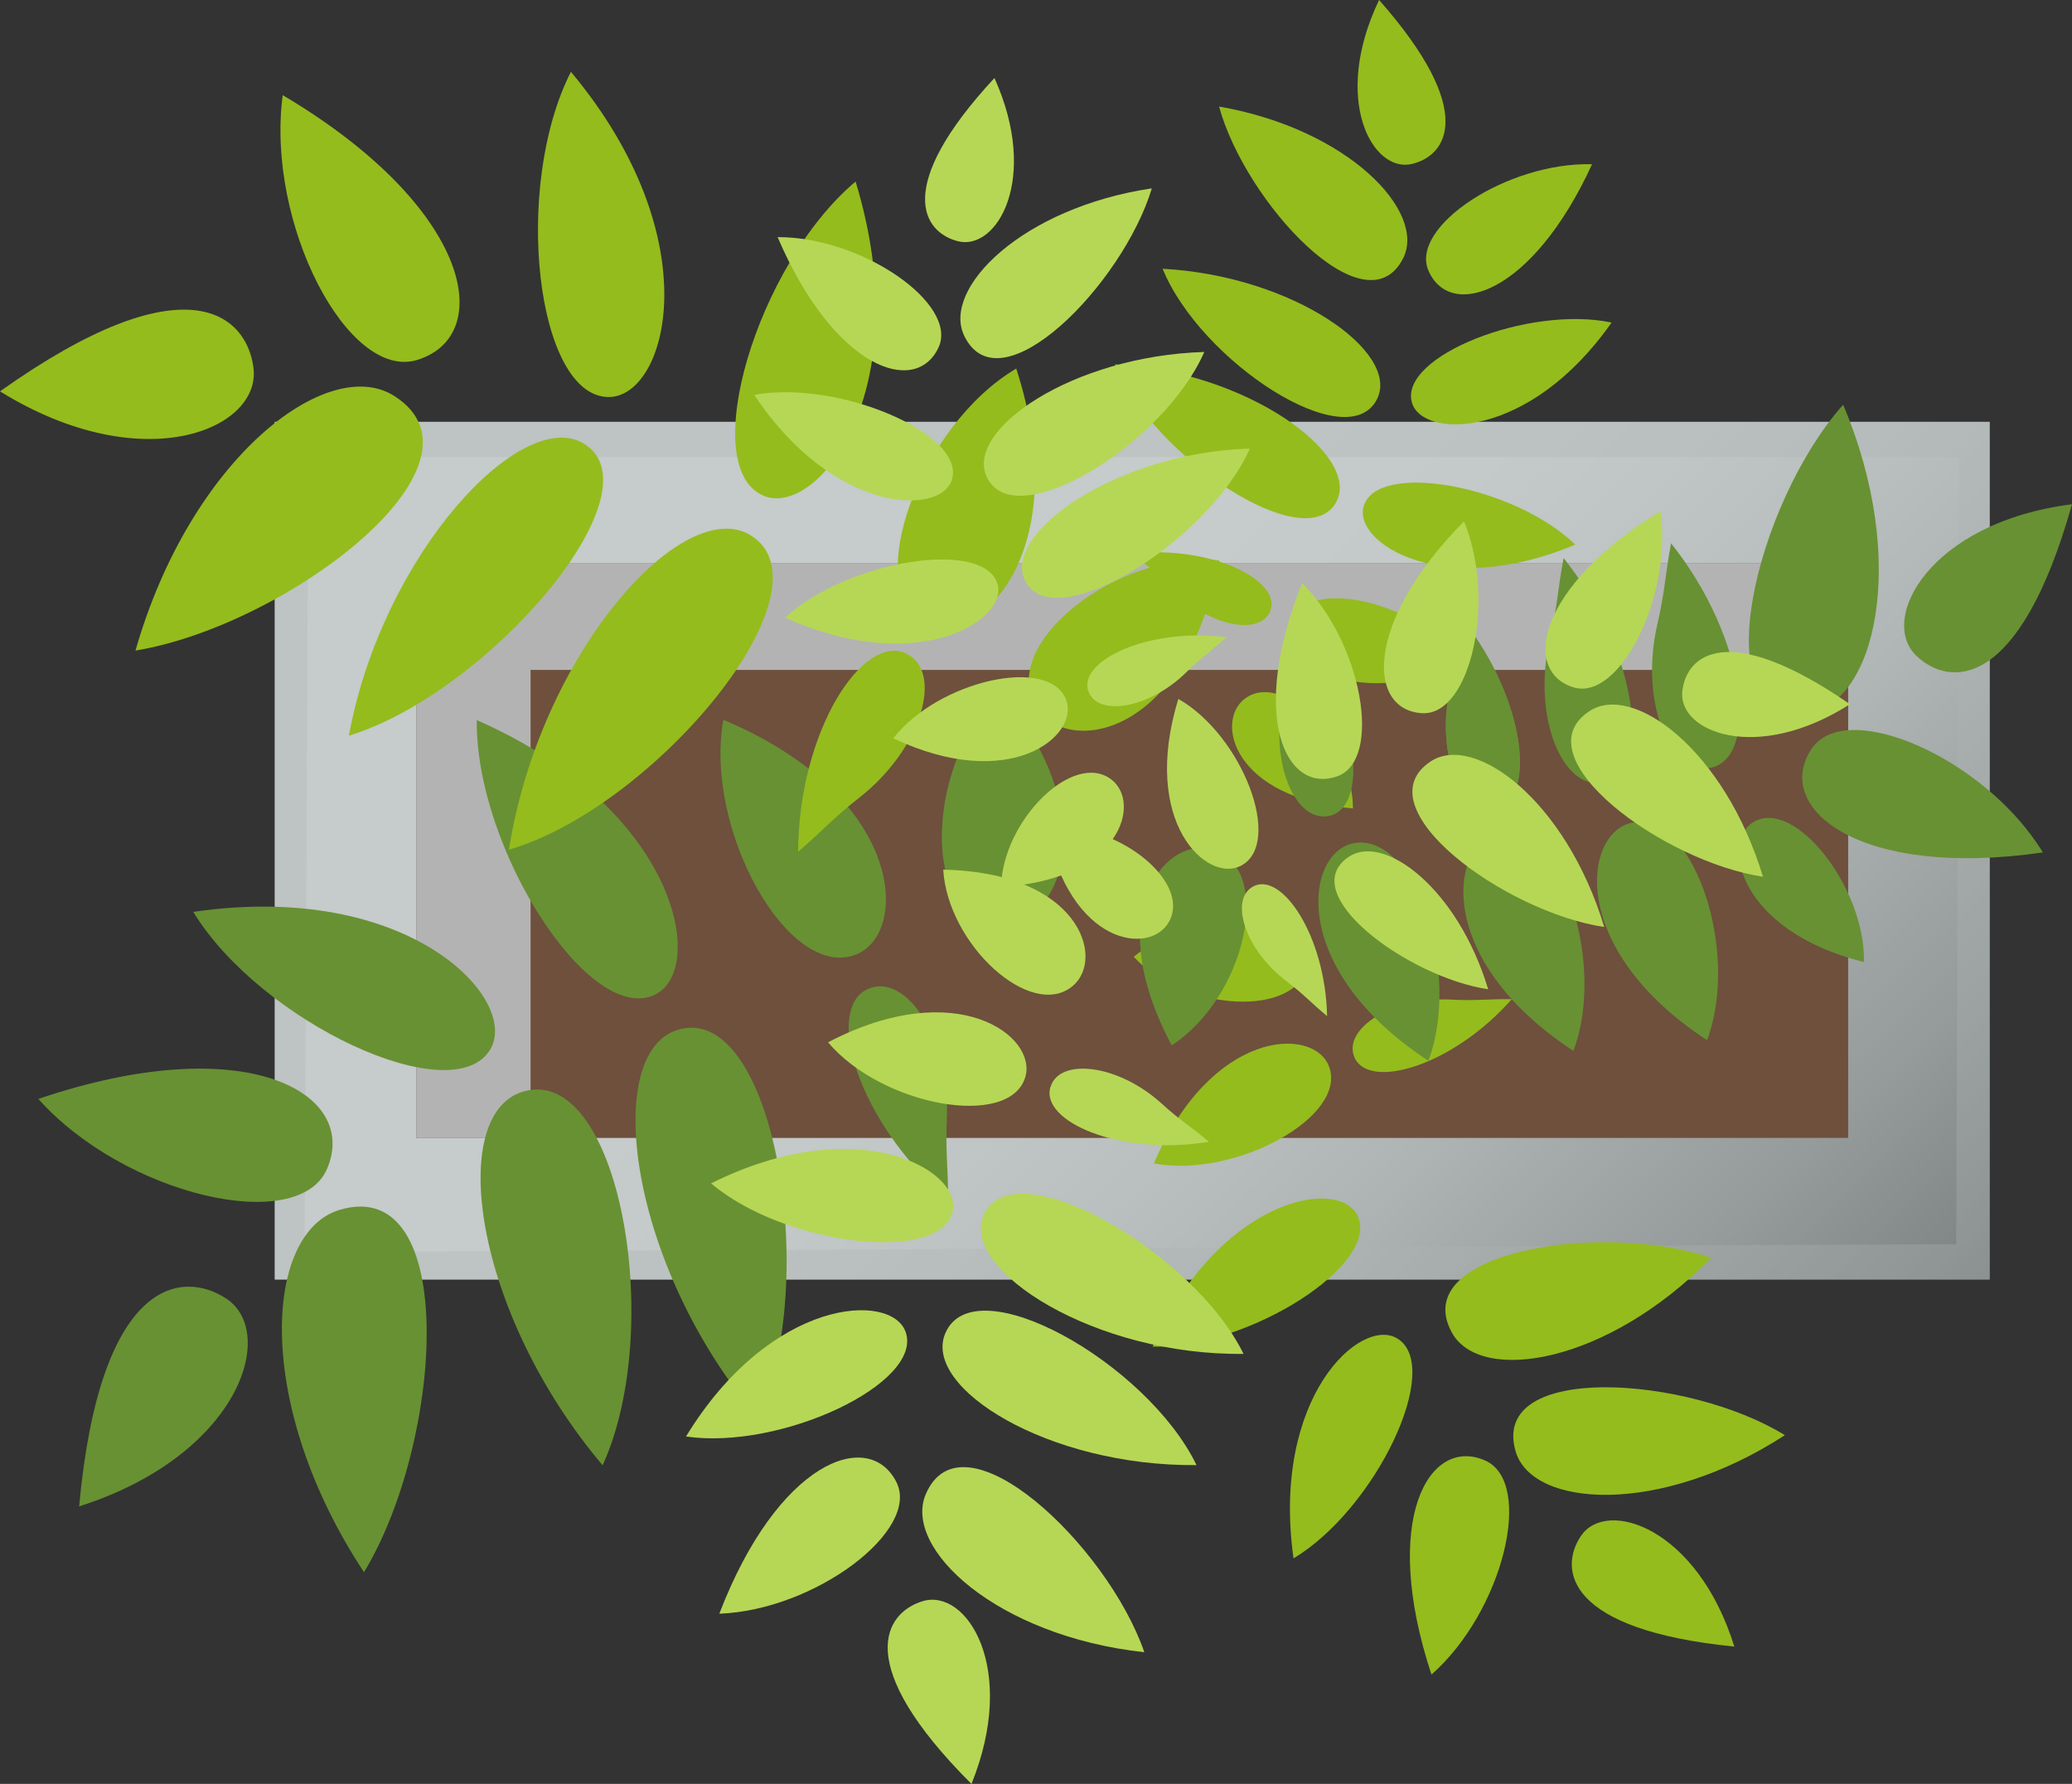 <?xml version="1.0" encoding="UTF-8"?><svg xmlns="http://www.w3.org/2000/svg" xmlns:xlink="http://www.w3.org/1999/xlink" viewBox="0 0 234.59 201.92"><rect x="0" y="0" width="234.59" height="201.92" fill="#333333" stroke="none"/><defs><style>.c{fill:#b6d755;}.d{isolation:isolate;}.e{fill:#6e503d;}.f{fill:url(#b);opacity:.3;}.f,.g,.h{mix-blend-mode:multiply;}.g{fill:#b3b3b3;}.h,.i,.j{fill:#aeb5b5;}.h,.j{opacity:.33;}.k{fill:#689133;}.l{fill:#94bc1d;}.j{mix-blend-mode:screen;}</style><linearGradient id="b" x1="70.89" y1="38.31" x2="201.59" y2="170.56" gradientTransform="matrix(1, 0, 0, 1, 0, 0)" gradientUnits="userSpaceOnUse"><stop offset=".35" stop-color="#fff"/><stop offset=".42" stop-color="#fafafa"/><stop offset=".5" stop-color="#ececec"/><stop offset=".59" stop-color="#d6d6d6"/><stop offset=".68" stop-color="#b7b7b7"/><stop offset=".76" stop-color="#8e8e8e"/><stop offset=".86" stop-color="#5d5d5d"/><stop offset=".95" stop-color="#232323"/><stop offset="1" stop-color="#000"/></linearGradient></defs><g class="d"><g id="a"><g><g><g><rect class="e" x="39.12" y="55.76" width="178.13" height="81.06"/><path class="i" d="M225.27,144.83H31.11V47.75H225.27v97.08Zm-178.13-16.02H209.25V63.77H47.13v65.04Z"/><path class="f" d="M225.27,144.83H31.11V47.75H225.27v97.08Zm-178.13-16.02H209.25V63.77H47.13v65.04Z"/><polygon class="j" points="34.49 141.72 34.9 51.75 221.82 51.75 225.27 47.75 31.11 47.75 31.11 144.83 34.49 141.72"/><polygon class="h" points="221.82 51.75 221.48 140.83 34.49 141.72 31.11 144.83 225.27 144.83 225.27 47.76 221.82 51.75"/></g><polygon class="g" points="60.07 128.81 60.07 75.83 209.25 75.83 209.25 63.77 47.13 63.77 47.13 128.81 60.07 128.81"/></g><g><g><path class="k" d="M25.63,147c-5.12-3.38-14.32-2.12-16.67,23.51,18.13-5.78,22.5-19.65,16.67-23.51Z"/><path class="k" d="M38.47,136.94c-8.63,2.56-9.73,22.13,2.74,41.02,8.97-14.77,10.87-45.05-2.74-41.02Z"/><path class="k" d="M37.03,132.3c3.68-8.6-9.21-15.87-32.69-7.91,9.74,10.9,29.44,15.5,32.69,7.91Z"/><path class="k" d="M59.19,123.57c-8.61,2.61-5.58,25,9.04,42.29,7.16-15.72,1.78-45.56-9.04-42.29Z"/><path class="k" d="M76.72,116.57c-8.61,2.64-5.55,26.73,9.13,43.96,7.11-15.75,1.68-47.27-9.13-43.96Z"/><path class="k" d="M55.5,118.8c3.39-5.61-9.1-19.18-33.62-15.58,7.62,12.47,29.35,22.65,33.62,15.58Z"/><path class="k" d="M74.21,112.56c5.85-2.95,2.46-21.09-20.23-31.05-.16,14.62,12.86,34.77,20.23,31.05Z"/><path class="k" d="M98.32,111.92c-5.04,2.15-1.34,14.94,9.02,23.92,.03-3.41-.31-5.43-.14-9.18,.42-9.07-4.58-16.57-8.88-14.74Z"/><path class="k" d="M96.98,108.02c6.05-2.5,5.37-17.97-15.08-26.54-2.23,12.46,7.45,29.69,15.08,26.54Z"/><path class="k" d="M112.34,104.69c6.45,1.15,13.93-10.34,1.01-26.52-8.39,7.9-9.13,25.06-1.01,26.52Z"/></g><g><path class="l" d="M178.99,173.86c-2.54,3.78-1.66,10.63,17.37,12.52-4.19-13.5-14.47-16.82-17.37-12.52Z"/><path class="l" d="M171.59,164.26c1.85,6.43,16.39,7.35,30.49-1.81-10.92-6.74-33.41-8.32-30.49,1.81Z"/><path class="l" d="M164.38,150.84c3.22,5.86,17.6,3.58,29.35-8.46-12.13-4.18-34.42-.79-29.35,8.46Z"/><path class="l" d="M168.13,165.31c-6.37-2.78-11.84,6.76-6.06,24.24,8.15-7.18,11.68-21.78,6.06-24.24Z"/><path class="l" d="M158.21,151.51c-4.15-2.55-14.3,6.66-11.76,24.89,9.31-5.59,16.99-21.68,11.76-24.89Z"/><path class="l" d="M153.68,137.57c-2.16-4.36-15.65-1.95-23.18,14.86,10.86,.2,25.9-9.36,23.18-14.86Z"/><path class="l" d="M153.34,119.66c1.57,3.76,11.09,1.08,17.82-6.56-2.53-.04-4.03,.2-6.82,.05-6.74-.36-12.33,3.31-11,6.51Z"/><path class="l" d="M150.44,120.64c-1.82-4.51-13.32-4.09-19.8,11.05,9.25,1.73,22.1-5.37,19.8-11.05Z"/><path class="l" d="M148.05,109.2c.89-4.78-7.61-10.4-19.69-.9,5.82,6.28,18.57,6.92,19.69,.9Z"/></g><g><path class="l" d="M159.85,18.56c3.92-.92,7.47-5.89-3.71-18.56-5.41,11.27-.75,19.61,3.71,18.56Z"/><path class="l" d="M158.86,29.24c2.67-5.28-6.19-14.63-20.84-17.18,3.01,10.94,16.63,25.5,20.84,17.18Z"/><path class="l" d="M161.73,30.64c2.45,5.63,11.74,2.75,18.52-12.05-9.6-.26-20.68,7.08-18.52,12.05Z"/><path class="l" d="M155.91,45.17c2.64-5.29-9.43-13.94-24.28-14.75,4.28,10.51,20.97,21.39,24.28,14.75Z"/><path class="l" d="M151.35,56.7c2.62-5.3-10.27-14.7-25.12-15.46,4.32,10.5,21.83,22.11,25.12,15.46Z"/><path class="l" d="M159.85,45.55c1.15,4.15,13.27,4.3,22.61-9.04-9.4-1.98-24.06,3.82-22.61,9.04Z"/><path class="l" d="M154.39,57.31c-1.22,4.13,8.97,10.68,23.96,4.33-6.91-6.67-22.41-9.53-23.96-4.33Z"/><path class="l" d="M143.83,69.12c1.25-3.38-6.54-7.38-15.49-6.48,1.62,1.55,2.73,2.3,4.45,4.07,4.14,4.29,9.98,5.28,11.04,2.4Z"/><path class="l" d="M146.3,70.23c-1.53,4.02,6.17,10.67,19.48,4.76-4.95-6.69-17.55-9.83-19.48-4.76Z"/><path class="l" d="M140.96,79.07c-3.46,2.56-1.34,11.32,12.22,12.44,0-7.57-7.86-15.66-12.22-12.44Z"/></g><g><path class="k" d="M216.95,74.21c3.77,3.63,11.69,4,17.64-17.13-16.11,2.03-21.93,12.99-17.64,17.13Z"/><path class="k" d="M204.61,80.65c7.64-.8,11.6-17.06,4.07-34.84-9.82,11-16.12,36.11-4.07,34.84Z"/><path class="k" d="M205.1,84.77c-4.42,6.64,5.27,14.75,26.19,11.72-6.48-10.66-22.29-17.58-26.19-11.72Z"/><path class="k" d="M150.51,92.35c4.56-1.02,3.44-12.33-3.85-21.47-.55,2.86-.58,4.6-1.31,7.73-1.76,7.55,1.27,14.61,5.16,13.74Z"/><path class="k" d="M169.37,91.51c4.56-1.02,3.44-12.33-3.85-21.47-.55,2.85-.58,4.6-1.31,7.73-1.76,7.55,1.27,14.61,5.16,13.74Z"/><path class="k" d="M169.37,91.51c4.56-1.02,3.44-12.33-3.85-21.47-.55,2.85-.58,4.6-1.31,7.73-1.76,7.55,1.27,14.61,5.16,13.74Z"/><path class="k" d="M181.58,88.56c5.4-1.21,4.07-14.58-4.55-25.39-.65,3.38-.69,5.44-1.55,9.14-2.08,8.92,1.5,17.28,6.1,16.25Z"/><path class="k" d="M193.75,86.89c5.4-1.21,4.07-14.58-4.55-25.39-.65,3.38-.69,5.44-1.55,9.14-2.08,8.92,1.5,17.28,6.1,16.25Z"/><path class="k" d="M153.19,95.46c-5.47,1.16-7.3,14.25,8.53,24.61,3.81-10.11-1.64-26.07-8.53-24.61Z"/><path class="k" d="M184.74,93.13c-5.47,1.16-7.3,14.25,8.53,24.61,3.81-10.11-1.64-26.07-8.53-24.61Z"/><path class="k" d="M198.51,93.06c-3.71,2.24-1.71,12.29,12.52,15.84,.21-8.37-7.85-18.66-12.52-15.84Z"/><path class="k" d="M169.61,94.34c-5.47,1.16-7.3,14.25,8.53,24.61,3.81-10.11-1.64-26.07-8.53-24.61Z"/><path class="k" d="M137.62,96.23c-5.23-1.97-13.29,6.52-4.96,22.09,8.27-5.33,11.55-19.61,4.96-22.09Z"/></g><g><path class="l" d="M28.7,41.65c-.76-6.09-7.71-12.25-28.7,2.65,16.19,10,29.57,4.29,28.7-2.65Z"/><path class="l" d="M44.69,44.85c-7.56-4.89-23.13,7.02-29.35,28.79,17.05-2.8,41.27-21.08,29.35-28.79Z"/><path class="l" d="M47.28,40.73c8.92-2.81,6.05-17.33-15.27-29.96-1.93,14.49,7.4,32.44,15.27,29.96Z"/><path class="l" d="M85.05,60.63c-7.61-4.82-23.9,13.19-27.43,35.55,16.58-4.85,36.97-29.5,27.43-35.55Z"/><path class="l" d="M86.47,56.12c6.05,2.51,17.61-11.86,10.4-35.57-11.2,9.4-18.02,32.4-10.4,35.57Z"/><path class="l" d="M66.08,50.2c-7.07-4.24-22.8,12.55-26.58,33.07,15.72-4.78,35.45-27.74,26.58-33.07Z"/><path class="l" d="M68.95,44.94c6.55-.05,11.58-17.79-4.31-36.81-6.64,13.02-3.94,36.86,4.31,36.81Z"/><path class="l" d="M102.65,74c-4.91-2.43-12.21,8.71-12.29,22.41,2.6-2.2,3.91-3.77,6.88-6.08,7.16-5.59,9.59-14.26,5.41-16.33Z"/><path class="l" d="M104.73,70.44c5.84,2.97,17.14-7.62,10.33-28.72-10.91,6.42-17.69,24.98-10.33,28.72Z"/><path class="l" d="M117.26,79.94c3.32,5.65,16.92,3.84,20.78-16.5-11.46-1.22-24.97,9.38-20.78,16.5Z"/></g><g><path class="c" d="M108.43,27.3c-3.9-1.01-7.33-6.07,4.16-18.47,5.14,11.4,.28,19.62-4.16,18.47Z"/><path class="c" d="M109.16,37.99c-2.54-5.34,6.54-14.47,21.25-16.67-3.28,10.87-17.24,25.09-21.25,16.67Z"/><path class="c" d="M106.26,39.33c-2.59,5.57-11.8,2.47-18.22-12.49,9.6-.02,20.5,7.58,18.22,12.49Z"/><path class="c" d="M111.72,53.99c-2.51-5.36,9.77-13.71,24.63-14.15-4.54,10.4-21.48,20.88-24.63,14.15Z"/><path class="c" d="M116.01,65.63c-2.49-5.36,10.62-14.45,25.49-14.85-4.57,10.39-22.36,21.58-25.49,14.85Z"/><path class="c" d="M107.78,54.28c-1.25,4.12-13.37,3.98-22.38-9.58,9.44-1.75,23.96,4.4,22.38,9.58Z"/><path class="c" d="M112.95,66.16c1.12,4.15-9.22,10.46-24.06,3.75,7.07-6.5,22.64-8.99,24.06-3.75Z"/><path class="c" d="M123.22,78.23c-1.16-3.41,6.71-7.22,15.65-6.1-1.65,1.51-2.79,2.23-4.55,3.96-4.25,4.19-10.11,5.04-11.1,2.13Z"/><path class="c" d="M120.73,79.28c1.44,4.06-6.42,10.52-19.59,4.29,5.11-6.56,17.78-9.4,19.59-4.29Z"/><path class="c" d="M125.85,88.25c3.4,2.64,1.06,11.35-12.51,12.14,.18-7.57,8.23-15.47,12.51-12.14Z"/></g><g><path class="c" d="M104.47,181.24c-4.36,1.32-8.01,7.18,5.52,20.69,5.3-13.1-.55-22.19-5.52-20.69Z"/><path class="c" d="M104.82,169.12c-2.64,6.15,8.03,16.07,24.74,17.9-4.18-12.13-20.58-27.6-24.74-17.9Z"/><path class="c" d="M101.48,167.74c-3.17-6.18-13.44-2.27-20.04,14.92,10.85-.4,22.83-9.46,20.04-14.92Z"/><path class="c" d="M107.02,150.93c-2.6,6.16,11.64,15.06,28.45,14.91-5.59-11.56-25.19-22.64-28.45-14.91Z"/><path class="c" d="M111.34,137.6c-2.58,6.17,12.64,15.86,29.45,15.65-5.62-11.54-26.22-23.4-29.45-15.65Z"/><path class="c" d="M102.54,150.78c-1.6-4.6-15.28-3.9-24.87,11.82,10.75,1.57,26.88-6.03,24.87-11.82Z"/><path class="c" d="M107.86,137.13c1.09-4.74-10.88-11.42-27.35-3.18,8.28,7.03,25.98,9.15,27.35,3.18Z"/><path class="c" d="M118.93,123.04c-1.17,3.9,7.91,7.86,17.95,6.2-1.93-1.63-3.25-2.4-5.31-4.28-4.98-4.55-11.64-5.25-12.63-1.92Z"/><path class="c" d="M116.07,121.96c1.45-4.65-7.72-11.6-22.32-3.98,6.06,7.19,20.5,9.84,22.32,3.98Z"/><path class="c" d="M121.46,111.6c3.72-3.14,.7-12.87-14.67-13.16,.53,8.55,9.99,17.11,14.67,13.16Z"/></g><g><path class="c" d="M190.47,78.24c.45-4.03,4.98-8.17,18.98,1.47-10.6,6.76-19.49,3.11-18.98-1.47Z"/><path class="c" d="M179.93,80.51c4.95-3.3,15.35,4.42,19.67,18.73-11.29-1.69-27.47-13.53-19.67-18.73Z"/><path class="c" d="M178.18,77.81c-5.92-1.77-4.16-11.39,9.8-19.94,1.41,9.55-4.58,21.5-9.8,19.94Z"/><path class="c" d="M161.96,86.2c4.95-3.3,15.35,4.42,19.67,18.73-11.29-1.69-27.47-13.53-19.67-18.73Z"/><path class="c" d="M152.73,96.97c3.96-2.65,12.3,3.54,15.76,15.01-9.04-1.35-22.01-10.84-15.76-15.01Z"/><path class="c" d="M161.05,80.73c-6.17-.29-6.79-10.05,4.7-21.72,3.68,8.93,.75,21.97-4.7,21.72Z"/><path class="c" d="M151.43,87.86c-5.81,2.1-10.12-6.67-4-21.86,6.82,6.84,9.12,20,4,21.86Z"/><path class="c" d="M141.92,100.32c3.22-1.65,8.15,5.64,8.33,14.69-1.74-1.43-2.62-2.45-4.6-3.95-4.78-3.62-6.47-9.33-3.73-10.74Z"/><path class="c" d="M140.51,97.99c-3.83,2.02-11.4-4.87-7.1-18.88,7.27,4.14,11.92,16.34,7.1,18.88Z"/><path class="c" d="M132.33,104.38c-2.14,3.76-11.14,2.7-13.89-10.7,7.56-.92,16.58,5.96,13.89,10.7Z"/></g></g></g></g></g></svg>